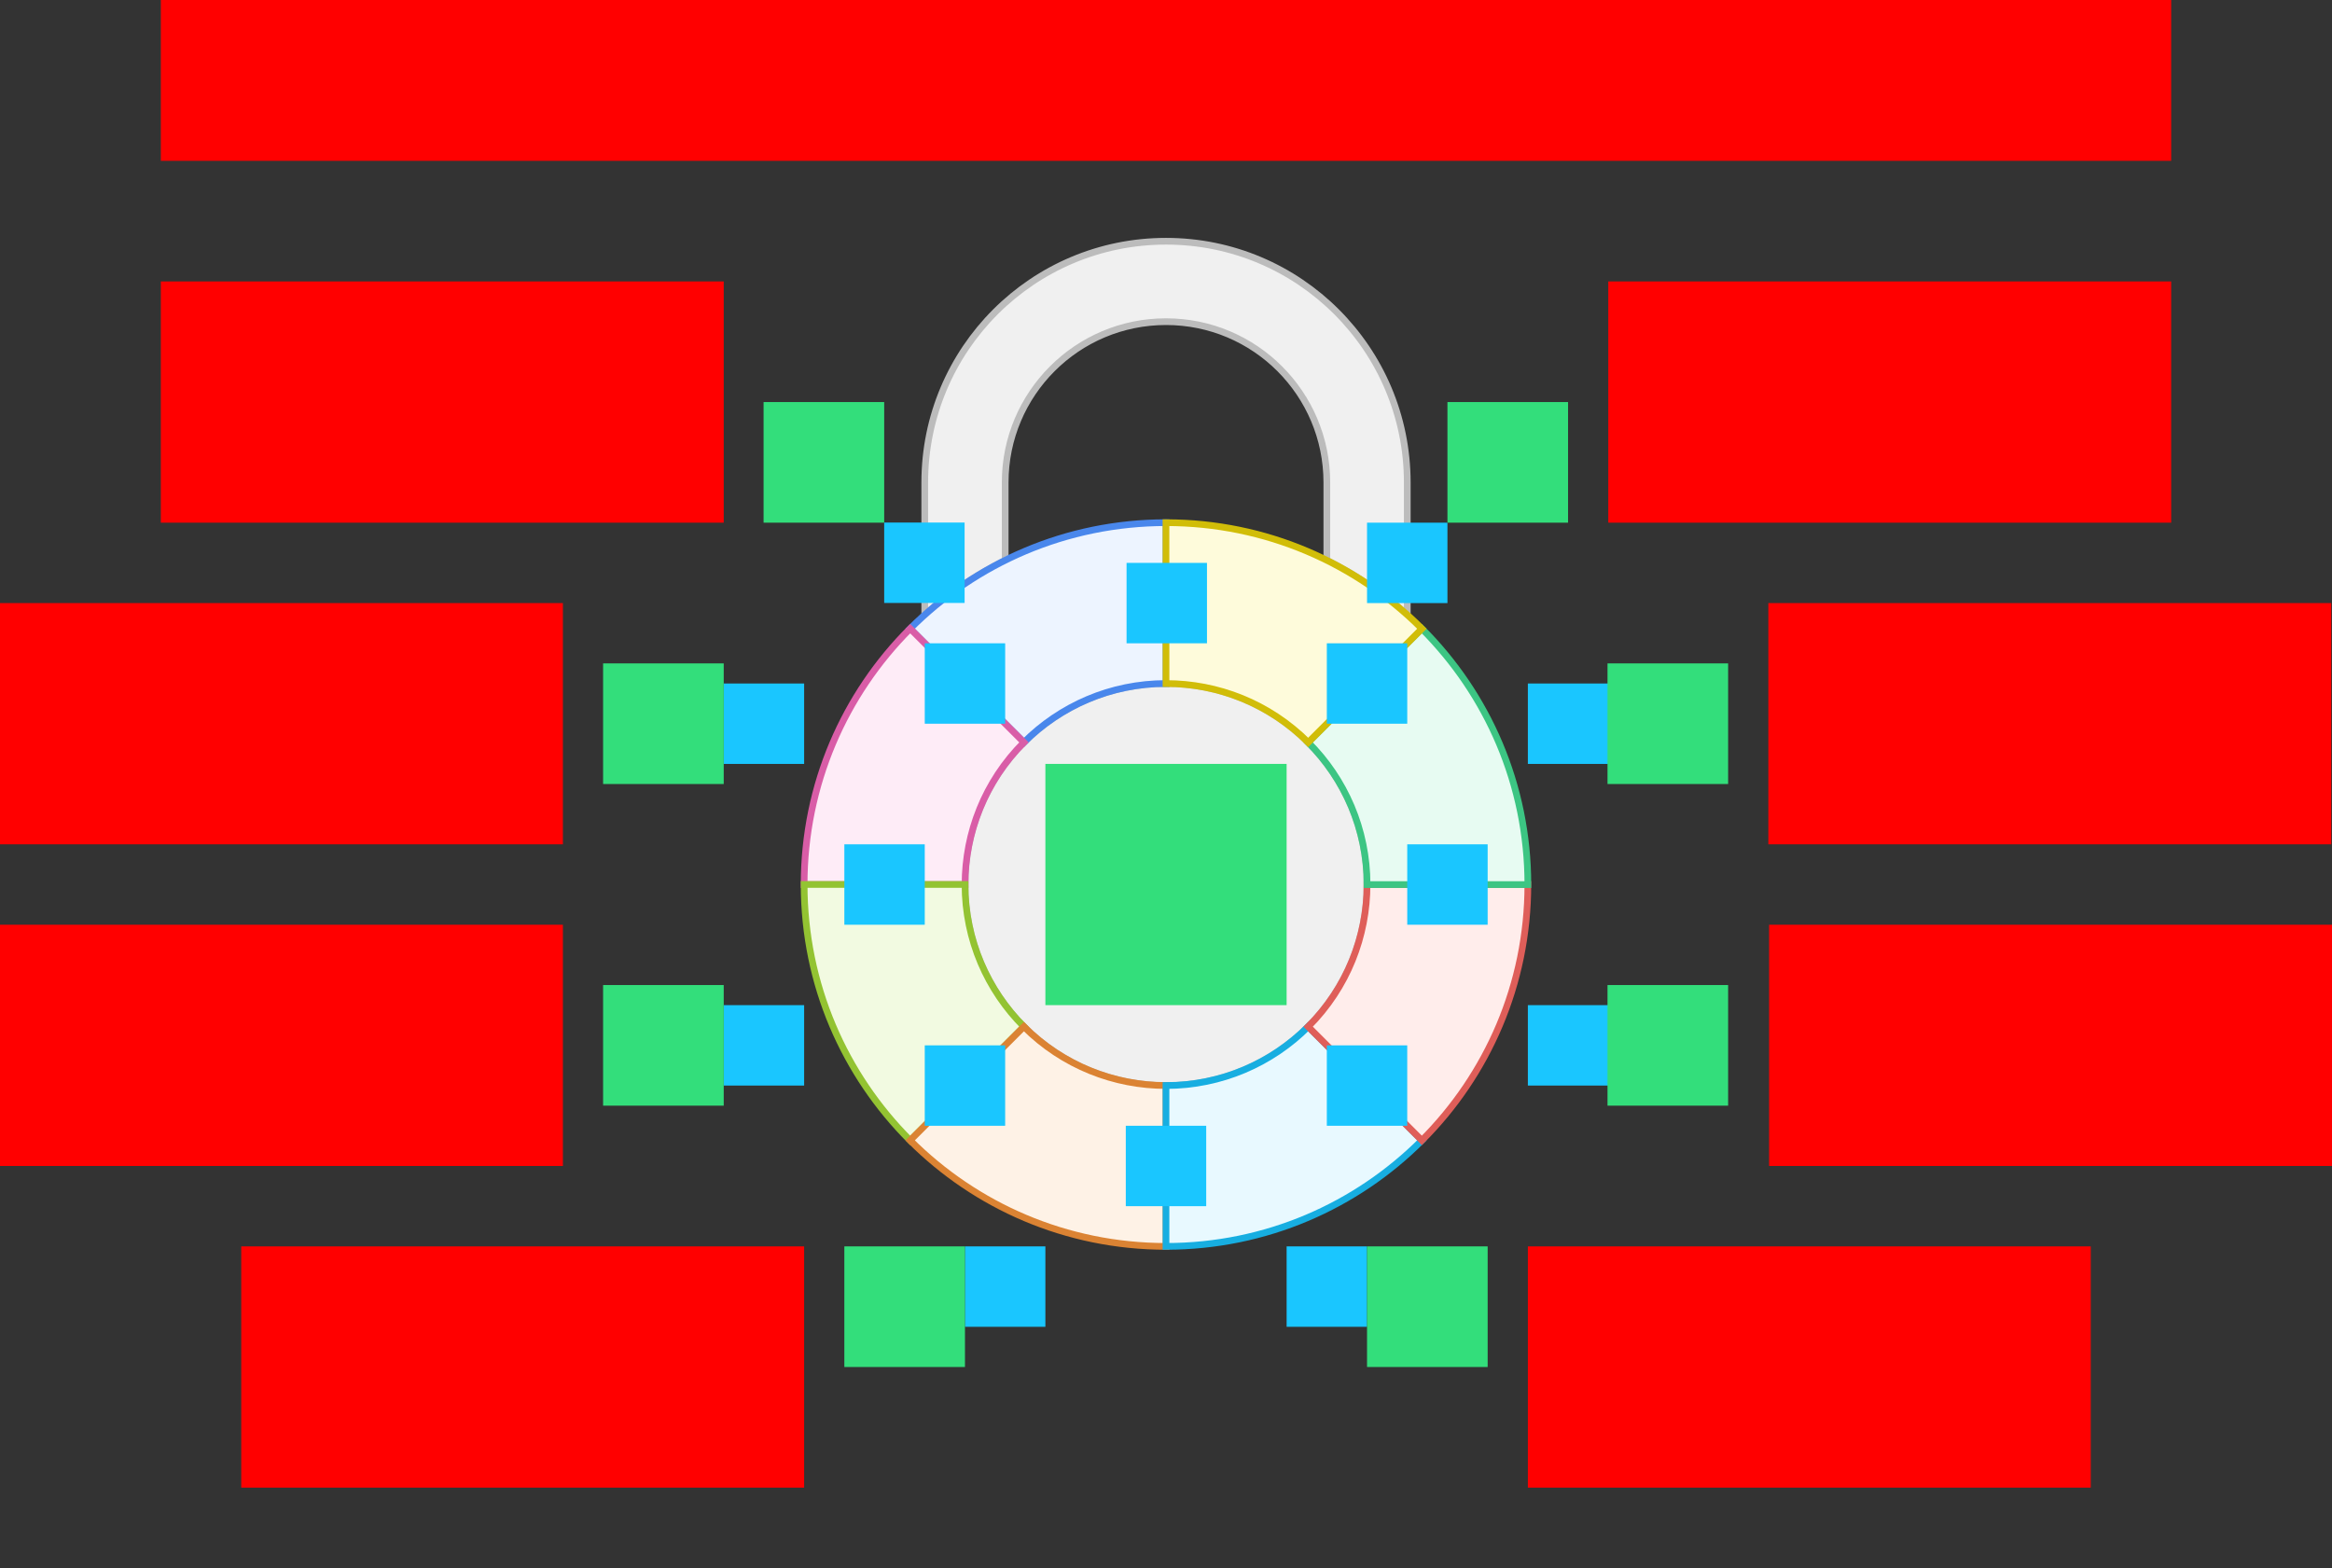 <svg xmlns="http://www.w3.org/2000/svg" width="696" height="468"><rect width="100%" height="100%" fill="#333333" stroke="none"/>    <g id="pillars-lock-icons-v2--family--8">        <g id="lines">            <g id="g-0">                <ellipse id="cr-big" stroke="#bcbcbc" fill="#f0f0f0" stroke-width="2" stroke-linejoin="miter"  transform="translate(288, 204)" cx="60" cy="60" rx="60" ry="60"></ellipse>
                <g id="cu" >                    <path id="vector" transform="translate(276, 72)" fill="#f0f0f0" d="M72.003 0 C111.77 0 144.007 32.237 144.007 72.003 L144.007 111.507 C136.809 105.064 128.742 99.572 120.003 95.23 L120.003 72.003 C120.003 45.494 98.513 24.003 72.003 24.003 C45.494 24.003 24.003 45.494 24.003 72.003 L24.003 95.23 C15.265 99.572 7.198 105.064 0 111.507 L0 72.003 C0 32.237 32.237 0 72.003 0 Z"></path>
                    <path id="vector_1" transform="translate(276, 72)" fill="none" stroke="#bcbcbc" stroke-width="2" stroke-linejoin="miter" stroke-linecap="none" stroke-miterlimit="4"  d="M 72.003 0 C 111.77 0 144.007 32.237 144.007 72.003 L 144.007 111.507 C 136.809 105.064 128.742 99.572 120.003 95.23 L 120.003 72.003 C 120.003 45.494 98.513 24.003 72.003 24.003 C 45.494 24.003 24.003 45.494 24.003 72.003 L 24.003 95.23 C 15.265 99.572 7.198 105.064 0 111.507 L 0 72.003 C 0 32.237 32.237 0 72.003 0 Z"></path></g></g>
            <g id="g-8">                <g id="cu_3" >                    <path id="cu_1" transform="translate(271.624, 156)" fill="#edf4ff" d="M76.4 48.005 C59.827 48.005 44.823 54.725 33.965 65.588 L0 31.639 C19.545 12.091 46.547 0 76.374 0 C76.383 0 76.392 1.0253e-6 76.4 3.0757e-6 L76.4 48.005 Z"></path>
                    <path id="cu_2" transform="translate(271.624, 156)" fill="none" stroke="#4987ec" stroke-width="2" stroke-linejoin="miter" stroke-linecap="none" stroke-miterlimit="4"  d="M 76.4 48.005 C 59.827 48.005 44.823 54.725 33.965 65.588 L 0 31.639 C 19.545 12.091 46.547 0 76.374 0 C 76.383 0 76.392 0 76.4 0 L 76.4 48.005 Z"></path></g></g>
            <g id="g-7">                <g id="cu_6" >                    <path id="cu_4" transform="translate(239.999, 187.616)" fill="#feecf7" d="M1.5665e-6 76.402 C5.2218e-7 76.396 0 76.39 0 76.384 C0 46.552 12.095 19.545 31.648 0 L65.6 33.952 C53.881 45.671 48.023 61.032 48.027 76.391 L1.5665e-6 76.402 Z"></path>
                    <path id="cu_5" transform="translate(239.999, 187.616)" fill="none" stroke="#d95da7" stroke-width="2" stroke-linejoin="miter" stroke-linecap="none" stroke-miterlimit="4"  d="M 0 76.402 C 5.2218e-7 76.396 0 76.39 0 76.384 C 0 46.552 12.095 19.545 31.648 0 L 65.6 33.952 C 53.881 45.671 48.023 61.032 48.027 76.391 L 0 76.402 Z"></path></g></g>
            <g id="g-6">                <g id="cu_9" >                    <path id="cu_7" transform="translate(240, 263.986)" fill="#f2fae1" d="M31.652 76.401 C12.097 56.855 0 29.847 0 0.014 C0 0.009 2.795e-7 0.004 8.3848e-7 0 L48.019 8.6255e-6 C48.019 16.573 54.739 31.577 65.602 42.436 L31.652 76.401 Z"></path>
                    <path id="cu_8" transform="translate(240, 263.986)" fill="none" stroke="#93c332" stroke-width="2" stroke-linejoin="miter" stroke-linecap="none" stroke-miterlimit="4"  d="M 31.652 76.401 C 12.097 56.855 0 29.847 0 0.014 C 0 0.009 2.795e-7 0.004 8.3848e-7 0 L 48.019 0 C 48.019 16.573 54.739 31.577 65.602 42.436 L 31.652 76.401 Z"></path></g></g>
            <g id="g-5">                <g id="cu_12" >                    <path id="cu_10" transform="translate(271.629, 306.412)" fill="#fef2e6" d="M0 33.953 L33.953 0 C45.672 11.719 61.033 17.577 76.392 17.574 L76.403 65.588 C76.392 65.588 76.381 65.588 76.37 65.588 C46.545 65.588 19.544 53.498 0 33.953 Z"></path>
                    <path id="cu_11" transform="translate(271.629, 306.412)" fill="none" stroke="#db8333" stroke-width="2" stroke-linejoin="miter" stroke-linecap="none" stroke-miterlimit="4"  d="M 0 33.953 L 33.953 0 C 45.672 11.719 61.033 17.577 76.392 17.574 L 76.403 65.588 C 76.392 65.588 76.381 65.588 76.37 65.588 C 46.545 65.588 19.544 53.498 0 33.953 Z"></path></g></g>
            <g id="g-4">                <g id="cu_15" >                    <path id="cu_13" transform="translate(348, 306.41)" fill="#e8f9ff" d="M76.388 33.937 C56.842 53.493 29.834 65.59 0 65.59 L1.8762e-5 17.583 C16.573 17.583 31.577 10.863 42.436 0 L76.388 33.937 Z"></path>
                    <path id="cu_14" transform="translate(348, 306.41)" fill="none" stroke="#17aee1" stroke-width="2" stroke-linejoin="miter" stroke-linecap="none" stroke-miterlimit="4"  d="M 76.388 33.937 C 56.842 53.493 29.834 65.59 0 65.59 L 0 17.583 C 16.573 17.583 31.577 10.863 42.436 0 L 76.388 33.937 Z"></path></g></g>
            <g id="g-3">                <g id="cu_18" >                    <path id="cu_16" transform="translate(390.426, 263.979)" fill="#ffedeb" d="M33.939 76.39 C53.485 56.846 65.574 29.845 65.574 0.02 C65.574 0.013 65.574 0.007 65.574 0 L17.574 0.011 C17.577 15.37 11.719 30.731 0 42.45 L33.939 76.39 Z"></path>
                    <path id="cu_17" transform="translate(390.426, 263.979)" fill="none" stroke="#df5e59" stroke-width="2" stroke-linejoin="miter" stroke-linecap="none" stroke-miterlimit="4"  d="M 33.939 76.39 C 53.485 56.846 65.574 29.845 65.574 0.02 C 65.574 0.013 65.574 0.007 65.574 0 L 17.574 0.011 C 17.577 15.37 11.719 30.731 0 42.45 L 33.939 76.39 Z"></path></g></g>
            <g id="g-2">                <g id="cu_21" >                    <path id="cu_19" transform="translate(390.424, 187.625)" fill="#e7fbf2" d="M65.576 76.387 C65.576 76.383 65.576 76.379 65.576 76.375 C65.576 46.548 53.485 19.545 33.936 0 L0 33.951 C10.863 44.81 17.583 59.814 17.583 76.387 L65.576 76.387 Z"></path>
                    <path id="cu_20" transform="translate(390.424, 187.625)" fill="none" stroke="#3cc583" stroke-width="2" stroke-linejoin="miter" stroke-linecap="none" stroke-miterlimit="4"  d="M 65.576 76.387 C 65.576 76.383 65.576 76.379 65.576 76.375 C 65.576 46.548 53.485 19.545 33.936 0 L 0 33.951 C 10.863 44.81 17.583 59.814 17.583 76.387 L 65.576 76.387 Z"></path></g></g>
            <g id="g-1">                <g id="cu_24" >                    <path id="cu_22" transform="translate(347.993, 156)" fill="#fefbdb" d="M42.45 65.586 C30.731 53.867 15.37 48.009 0.011 48.013 L0 1.9777e-7 C0.002 6.5924e-8 0.004 0 0.007 0 C29.838 0 56.844 12.095 76.389 31.648 L42.45 65.586 Z"></path>
                    <path id="cu_23" transform="translate(347.993, 156)" fill="none" stroke="#d1bd08" stroke-width="2" stroke-linejoin="miter" stroke-linecap="none" stroke-miterlimit="4"  d="M 42.45 65.586 C 30.731 53.867 15.37 48.009 0.011 48.013 L 0 1.9777e-7 C 0.002 6.5924e-8 0.004 0 0.007 0 C 29.838 0 56.844 12.095 76.389 31.648 L 42.45 65.586 Z"></path></g></g></g>
        <path id="ic-cc-title" transform="matrix(1, -5.551115123125783e-17, 5.551115123125783e-17, 1, 312, 227.996)" fill="#33de7b1a" d="M0 0 L72 0 L72 72 L0 72 L0 0 Z"></path>
        <rect id="bt-cc-remove-8" fill="#1ac6ff33" transform="matrix(1, -5.551115123125783e-17, 5.551115123125783e-17, 1, 263.894, 155.961)" width="24" height="24" rx="0" ry="0"></rect>
        <rect id="bt-cc-remove-7" fill="#1ac6ff33" transform="matrix(1, -5.551115123125783e-17, 5.551115123125783e-17, 1, 216, 204)" width="24" height="24" rx="0" ry="0"></rect>
        <rect id="bt-cc-remove-6" fill="#1ac6ff33" transform="matrix(1, -5.551115123125783e-17, 5.551115123125783e-17, 1, 216, 300)" width="24" height="24" rx="0" ry="0"></rect>
        <rect id="bt-cc-remove-5" fill="#1ac6ff33" transform="matrix(1, 0, 0, 1, 288, 372)" width="24" height="24" rx="0" ry="0"></rect>
        <rect id="bt-cc-remove-4" fill="#1ac6ff33" transform="matrix(1, -5.551115123125783e-17, 5.551115123125783e-17, 1, 384, 372)" width="24" height="24" rx="0" ry="0"></rect>
        <rect id="bt-cc-remove-3" fill="#1ac6ff33" transform="matrix(1, -5.551115123125783e-17, 5.551115123125783e-17, 1, 456, 300)" width="24" height="24" rx="0" ry="0"></rect>
        <rect id="bt-cc-remove-2" fill="#1ac6ff33" transform="matrix(1, -5.551115123125783e-17, 5.551115123125783e-17, 1, 456, 204)" width="24" height="24" rx="0" ry="0"></rect>
        <rect id="bt-cc-remove-1" fill="#1ac6ff33" transform="matrix(1, 0, 0, 1, 408, 156)" width="24" height="24" rx="0" ry="0"></rect>
        <rect id="bt-cc-add-9" fill="#1ac6ff33" transform="matrix(1, 1.3877787807814457e-17, -1.3877787807814457e-17, 1, 336.23, 168)" width="24" height="24" rx="0" ry="0"></rect>
        <rect id="bt-cc-add-8" fill="#1ac6ff33" transform="matrix(1, 1.3877787807814457e-17, -1.3877787807814457e-17, 1, 276, 192)" width="24" height="24" rx="0" ry="0"></rect>
        <rect id="bt-cc-add-7" fill="#1ac6ff33" transform="matrix(1, 1.3877787807814457e-17, -1.3877787807814457e-17, 1, 252, 252)" width="24" height="24" rx="0" ry="0"></rect>
        <rect id="bt-cc-add-6" fill="#1ac6ff33" transform="matrix(1, 1.3877787807814457e-17, -1.3877787807814457e-17, 1, 276, 312)" width="24" height="24" rx="0" ry="0"></rect>
        <rect id="bt-cc-add-5" fill="#1ac6ff33" transform="matrix(1, 1.3877787807814457e-17, -1.3877787807814457e-17, 1, 336, 336)" width="24" height="24" rx="0" ry="0"></rect>
        <rect id="bt-cc-add-4" fill="#1ac6ff33" transform="matrix(1, 1.3877787807814457e-17, -1.3877787807814457e-17, 1, 396, 312)" width="24" height="24" rx="0" ry="0"></rect>
        <rect id="bt-cc-add-3" fill="#1ac6ff33" transform="matrix(1, 1.3877787807814457e-17, -1.3877787807814457e-17, 1, 420, 252)" width="24" height="24" rx="0" ry="0"></rect>
        <rect id="bt-cc-add-2" fill="#1ac6ff33" transform="matrix(1, 1.3877787807814457e-17, -1.3877787807814457e-17, 1, 396, 192)" width="24" height="24" rx="0" ry="0"></rect>
        <path id="tx-cb-title" transform="matrix(1, -1.6081230200044232e-16, 1.6081230200044232e-16, 1, 48, 0)" fill="#ff00001a" d="M0 0 L600 0 L600 48 L0 48 L0 0 Z"></path>
        <path id="tx-rb-8" transform="matrix(1, -5.551115123125783e-17, 5.551115123125783e-17, 1, 48, 84)" fill="#ff00001a" d="M0 0 L168 0 L168 72 L0 72 L0 0 Z"></path>
        <path id="tx-rc-7" transform="translate(0, 180)" fill="#ff00001a" d="M0 0 L168 0 L168 72 L0 72 L0 0 Z"></path>
        <path id="tx-rc-6" transform="matrix(1, -5.551115123125783e-17, 5.551115123125783e-17, 1, 0, 276)" fill="#ff00001a" d="M0 0 L168 0 L168 72 L0 72 L0 0 Z"></path>
        <path id="tx-rt-5" transform="matrix(1, -5.551115123125783e-17, 5.551115123125783e-17, 1, 72, 372)" fill="#ff00001a" d="M0 0 L168 0 L168 72 L0 72 L0 0 Z"></path>
        <path id="tx-lt-4" transform="matrix(1, -5.551115123125783e-17, 5.551115123125783e-17, 1, 456, 372)" fill="#ff00001a" d="M0 0 L168 0 L168 72 L0 72 L0 0 Z"></path>
        <path id="tx-lc-3" transform="matrix(1, -5.551115123125783e-17, 5.551115123125783e-17, 1, 528, 276)" fill="#ff00001a" d="M0 0 L168 0 L168 72 L0 72 L0 0 Z"></path>
        <path id="tx-lc-2" transform="translate(527.77, 180)" fill="#ff00001a" d="M0 0 L168 0 L168 72 L0 72 L0 0 Z"></path>
        <path id="tx-lb-1" transform="matrix(1, -5.551115123125783e-17, 5.551115123125783e-17, 1, 480, 84)" fill="#ff00001a" d="M0 0 L168 0 L168 72 L0 72 L0 0 Z"></path>
        <path id="ic-cc-8" transform="matrix(1, 1.1102230246251565e-16, -1.1102230246251565e-16, 1, 227.894, 120)" fill="#33de7b1a" d="M0 0 L36 0 L36 36 L0 36 L0 0 Z"></path>
        <path id="ic-cc-7" transform="matrix(1, -5.551115123125783e-17, 5.551115123125783e-17, 1, 179.999, 198)" fill="#33de7b1a" d="M0 0 L36 0 L36 36 L0 36 L0 0 Z"></path>
        <path id="ic-cc-6" transform="translate(179.999, 294)" fill="#33de7b1a" d="M0 0 L36 0 L36 36 L0 36 L0 0 Z"></path>
        <path id="ic-cc-5" transform="matrix(1, -1.6653345369377348e-16, 1.6653345369377348e-16, 1, 252, 372)" fill="#33de7b1a" d="M0 0 L36 0 L36 36 L0 36 L0 0 Z"></path>
        <path id="ic-cc-4" transform="matrix(1, -1.6653345369377348e-16, 1.6653345369377348e-16, 1, 408, 372)" fill="#33de7b1a" d="M0 0 L36 0 L36 36 L0 36 L0 0 Z"></path>
        <path id="ic-cc-3" transform="translate(479.77, 294)" fill="#33de7b1a" d="M0 0 L36 0 L36 36 L0 36 L0 0 Z"></path>
        <path id="ic-cc-2" transform="matrix(1, -5.551115123125783e-17, 5.551115123125783e-17, 1, 479.77, 198)" fill="#33de7b1a" d="M0 0 L36 0 L36 36 L0 36 L0 0 Z"></path>
        <path id="ic-cc-1" transform="matrix(1, 1.1102230246251565e-16, -1.1102230246251565e-16, 1, 432, 120)" fill="#33de7b1a" d="M0 0 L36 0 L36 36 L0 36 L0 0 Z"></path></g></svg>